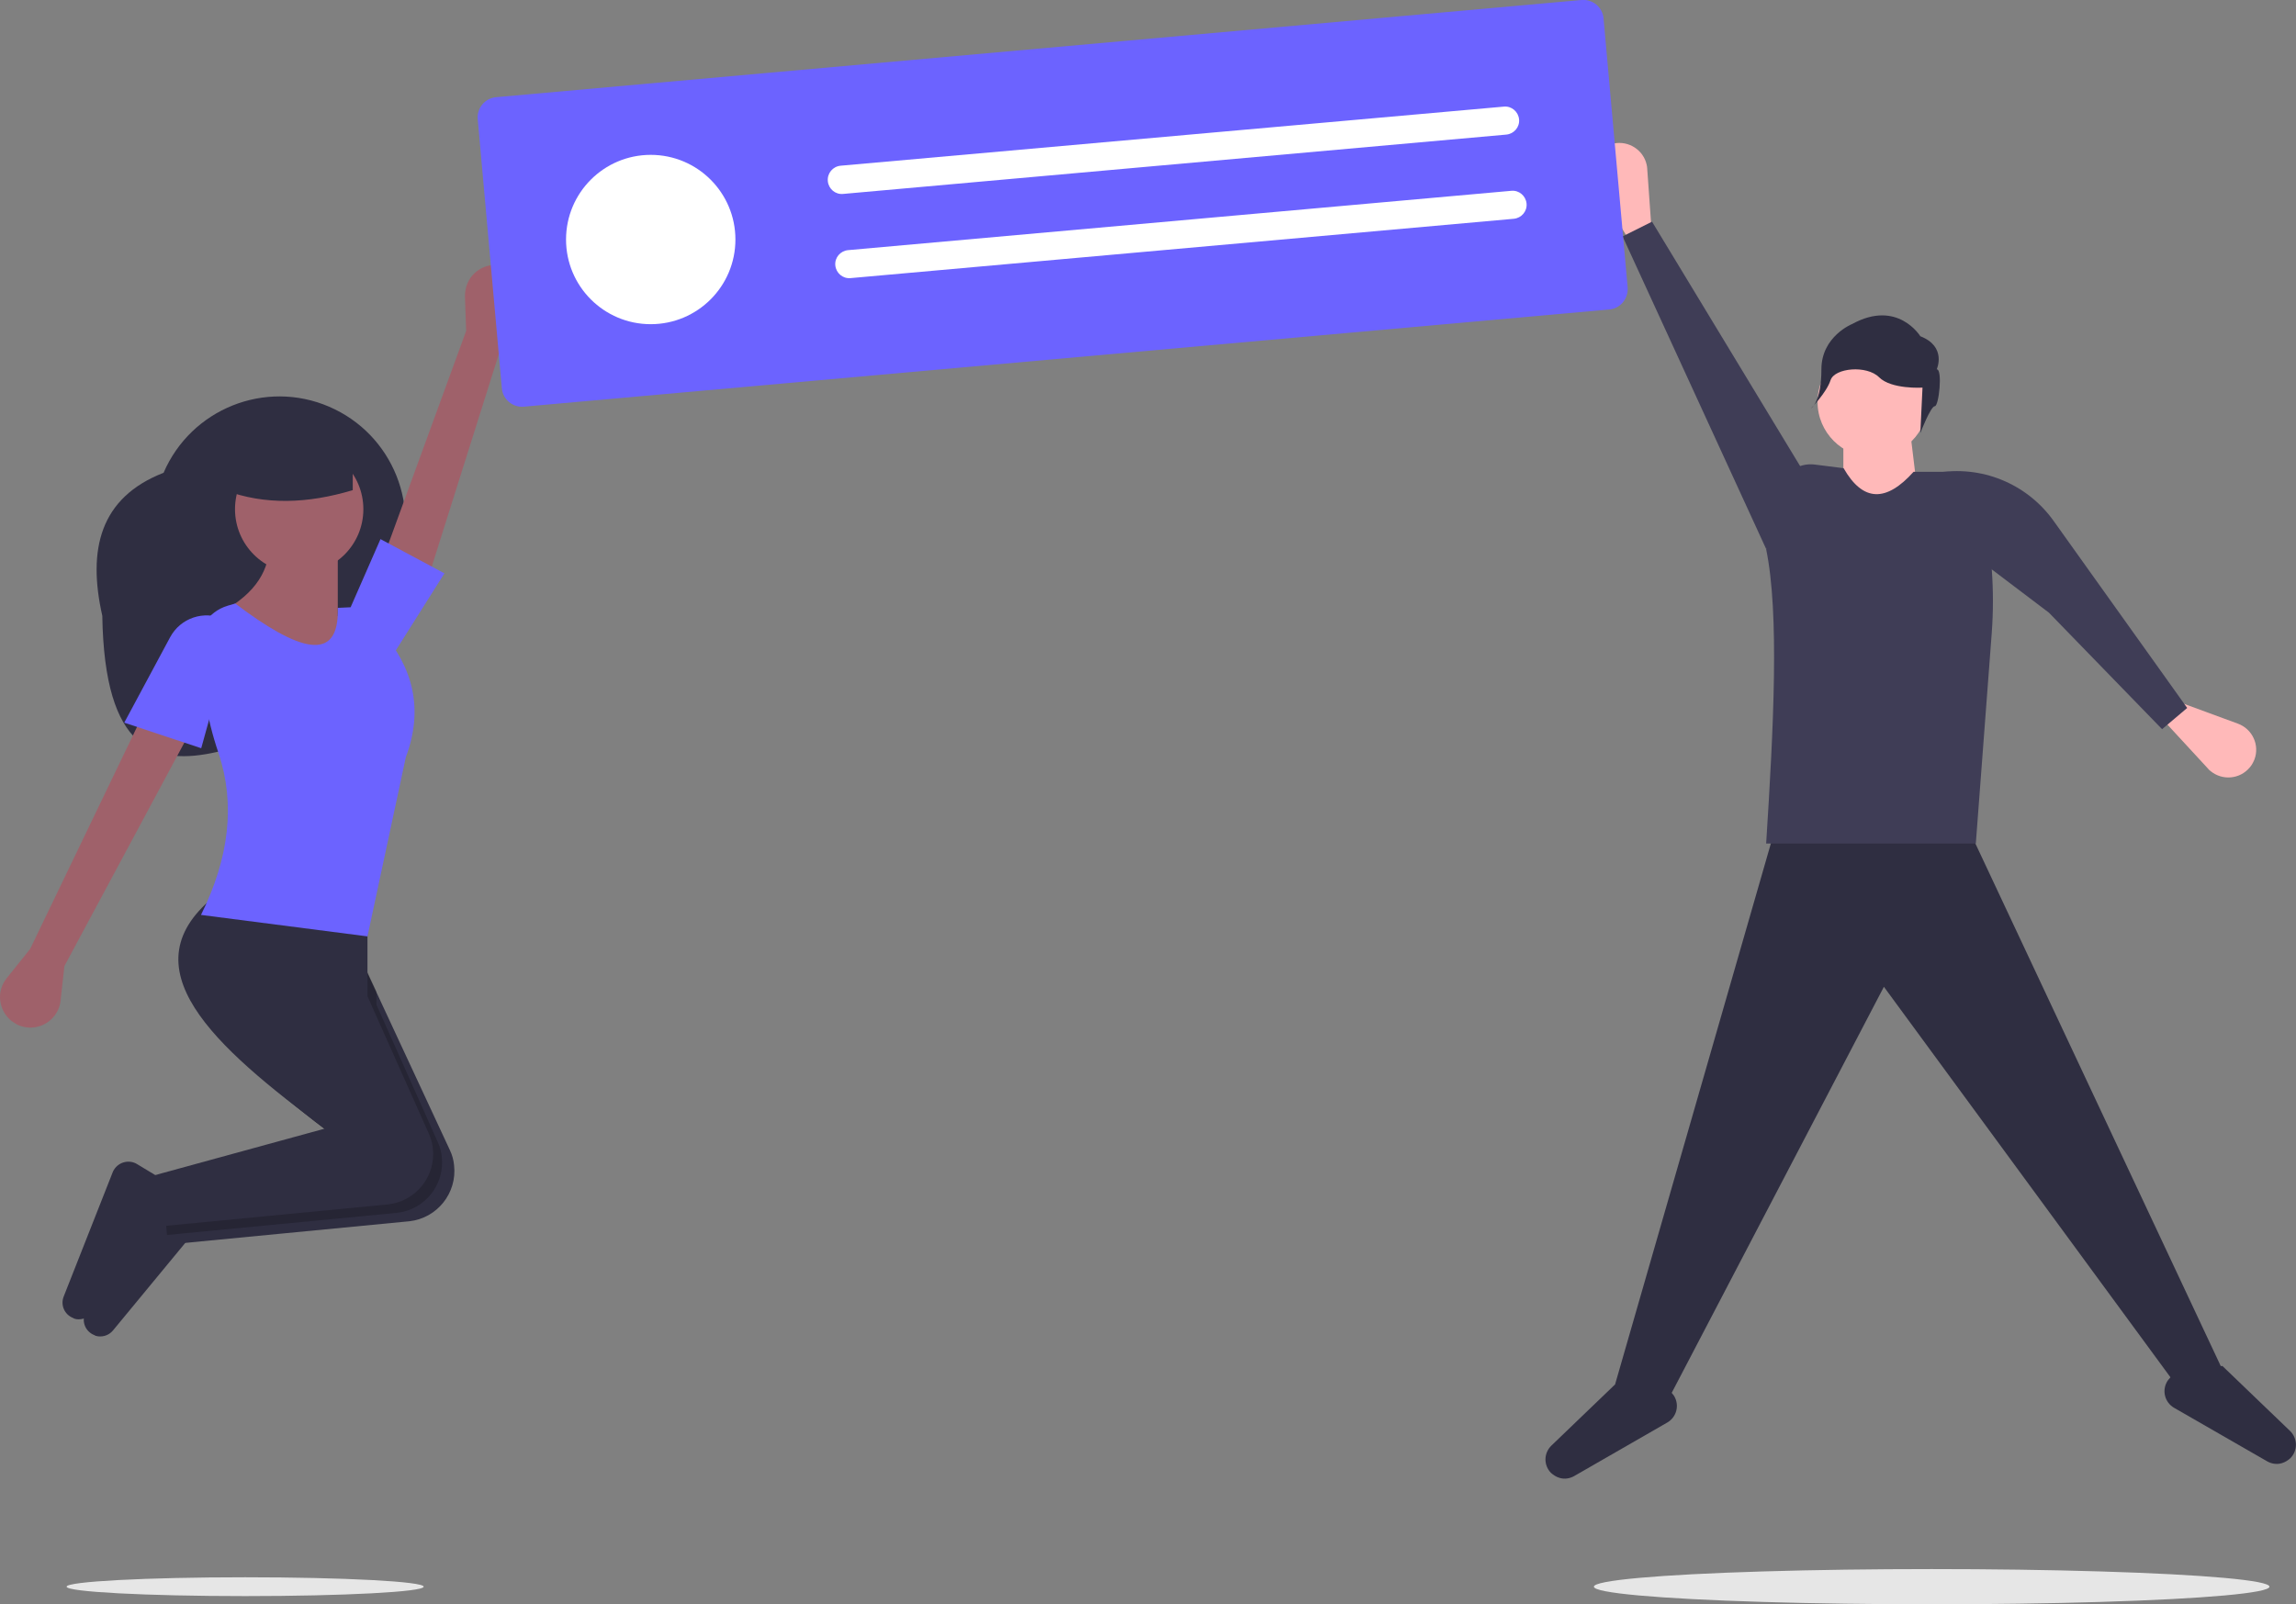 <?xml version="1.0" encoding="utf-8"?>
<!-- Generator: Adobe Illustrator 24.1.3, SVG Export Plug-In . SVG Version: 6.00 Build 0)  -->
<svg version="1.1" id="a31e7729-94ce-4b70-883a-94bdaa3e886c"
	 xmlns="http://www.w3.org/2000/svg" xmlns:xlink="http://www.w3.org/1999/xlink" x="0px" y="0px" width="951.6px" height="665.1px"
	 viewBox="0 0 951.6 665.1" style="enable-background:new 0 0 951.6 665.1;" xml:space="preserve">
<rect x="0" y="0" width="951.6" height="665.1" fill="#808080" stroke="none"/>
<style type="text/css">
	.st0{fill:#2F2E41;}
	.st1{fill:#9F616A;}
	.st2{opacity:0.2;enable-background:new    ;}
	.st3{fill:#6C63FF;}
	.st4{fill:#FFB9B9;}
	.st5{fill:#3F3D56;}
	.st6{fill:#E6E6E6;}
	.st7{fill:#FFFFFF;}
</style>
<path class="st0" d="M42.4,255.3c0.9,56.2,21.9,62.3,47.7,56.4c29.5-6.7,53.6-27.7,65.5-55.4l8.2-19.1c11.4-26.5-0.9-57.2-27.4-68.6
	h0c-26.5-11.4-57.2,0.9-68.6,27.4l0,0C41.4,206.3,36.2,227.8,42.4,255.3z"/>
<path class="st1" d="M208.2,142.2l7.9-13.4c3.5-6,1.6-13.7-4.4-17.2c-0.8-0.5-1.7-0.9-2.7-1.2l0,0c-6.6-2.1-13.7,1.7-15.7,8.3
	c-0.4,1.3-0.6,2.7-0.6,4.1l0.5,14.4L156,239.1l20.3,4.2L208.2,142.2z"/>
<path class="st1" d="M12.5,393.4l-9.7,12.1c-4.4,5.4-3.5,13.3,1.9,17.7c0.8,0.6,1.6,1.1,2.5,1.6l0,0c6.3,3,13.8,0.3,16.8-6
	c0.6-1.3,1-2.6,1.1-4l1.6-14.3L78,304.9l-19.5-7.1L12.5,393.4z"/>
<path class="st0" d="M72.7,494.3l1.4,17.2l0.3,4l95.3-9.2c11.5-1.3,19.8-11.7,18.5-23.2c-0.2-2.2-0.8-4.3-1.7-6.2l-30.7-66
	l-10.6-22.8l-46-10.6c-37.9,29-3.8,61.1,39.2,93.5c1.7,1.3,3.4,2.5,5.1,3.8L72.7,494.3z"/>
<path class="st0" d="M40.6,554L40.6,554c2.4,0.3,4.7-0.6,6.2-2.4L78,513.8l-1.8-17.7l-10.6-6.4c-3.3-2-7.6-0.9-9.6,2.4
	c-0.2,0.3-0.4,0.7-0.5,1l-20.3,51.5c-1.4,3.5,0.3,7.5,3.9,8.9C39.5,553.8,40,553.9,40.6,554z"/>
<path class="st2" d="M67.4,490.8l1.8,21.2l5-0.5l90.4-8.7c11.5-1.3,19.8-11.7,18.5-23.2c-0.2-2.2-0.8-4.3-1.7-6.2l-25.4-56.9v-5.5
	l-10.6-22.8l-46-10.6c-37.9,29-3.8,61.1,39.2,93.5l-0.2,0.3L67.4,490.8z"/>
<path class="st0" d="M31.7,546.9L31.7,546.9c2.4,0.3,4.7-0.6,6.2-2.4l31.2-37.7L67.4,489l-10.6-6.4c-3.3-2-7.6-0.9-9.6,2.4
	c-0.2,0.3-0.4,0.7-0.5,1l-20.3,51.5c-1.4,3.5,0.3,7.5,3.9,8.9C30.7,546.7,31.2,546.8,31.7,546.9z"/>
<path class="st0" d="M63.8,487.3l1.8,21.2l95.3-9.2c11.5-1.3,19.8-11.7,18.5-23.2c-0.2-2.1-0.8-4.2-1.7-6.2l-25.4-56.9v-31.9
	l-62-10.6c-39.4,30.2-1,63.6,44.3,97.4L63.8,487.3z"/>
<circle class="st1" cx="124" cy="211.1" r="26.6"/>
<path class="st1" d="M88.6,255.4l37.2,24.8l31.9-7.1L140,255.4v-26.6l-28.3-1.8C111,237.7,105,247.4,88.6,255.4z"/>
<path class="st3" d="M83.3,379.3l69,8.9l15.9-74.3c7.4-19.7,3.2-37.2-10.5-52.7c-1.1-5.4-5.7-9.3-11.2-9.5l-6.5,0.3
	c0.7,23.5-16.6,17.8-42.5-1.8l-3.1,0.9c-8.4,2.5-13.6,10.8-12.3,19.4l2.9,19.3c1.2,7.6,3.1,15.2,5.6,22.5
	C97.6,333.3,95,355.7,83.3,379.3z"/>
<path class="st3" d="M51.5,299.6l31.9,10.6l14.2-51.3l-4.8-2.2c-8.3-3.8-18-0.5-22.3,7.5L51.5,299.6z"/>
<polygon class="st3" points="145.3,251.8 163,271.3 184.2,237.7 157.7,223.5 "/>
<path class="st0" d="M93.1,203.2c16.7,6.3,34.5,5.6,53.1,0v-21.2H93.1V203.2z"/>
<polygon class="st0" points="921.1,567.8 902.8,575.4 780.8,409.1 692.3,578.5 669.4,573.9 736.6,340.5 814.4,340.5 "/>
<path class="st0" d="M945.7,606.6L945.7,606.6c-2,0.6-4.2,0.3-6.1-0.8L901,583.6c-3.7-2.2-5-6.9-2.9-10.7c0.3-0.6,0.8-1.1,1.2-1.6
	l3.5-3.5l18.3-1.5l28,26.9c3.2,3.1,3.3,8.1,0.2,11.3C948.3,605.4,947.1,606.2,945.7,606.6z"/>
<path class="st0" d="M646.4,612.7L646.4,612.7c2,0.6,4.2,0.3,6.1-0.8l38.6-22.2c3.7-2.2,5-6.9,2.9-10.7c-0.3-0.6-0.8-1.1-1.2-1.6
	l-3.5-3.5l-18.3-1.5l-28,26.9c-3.2,3.1-3.3,8.1-0.2,11.3C643.8,611.5,645,612.3,646.4,612.7z"/>
<path class="st4" d="M684.7,98l-7.6,4.6l-15.8-25.7c-3.3-5.4-1.6-12.5,3.8-15.9c1.1-0.7,2.4-1.2,3.7-1.5l0,0
	c6.2-1.3,12.4,2.7,13.7,8.9c0.1,0.5,0.2,1,0.2,1.5L684.7,98z"/>
<path class="st4" d="M896,297.9l3.2-8.3l28.3,10.4c6,2.2,9.1,8.8,6.9,14.8c-0.5,1.2-1.1,2.4-2,3.4l0,0c-4.1,4.9-11.4,5.5-16.3,1.4
	c-0.4-0.3-0.8-0.7-1.1-1.1L896,297.9z"/>
<circle class="st4" cx="776.2" cy="166.6" r="22.9"/>
<polygon class="st4" points="796.1,215.4 764,215.4 764,180.3 791.5,177.3 "/>
<path class="st5" d="M818.9,349.7H732c3.1-48.5,5.5-95.4,0-122l5.1-24.3c1.5-7,8-11.7,15.1-10.8l11.9,1.5c8.1,14.2,17.8,14,29,1.5
	h14.3c7.9,0,14.4,6.4,14.4,14.4c0,0.1,0,0.2,0,0.3l0,0c3.7,17.1,5,34.6,3.7,52.1L818.9,349.7z"/>
<polygon class="st5" points="672.5,98 684.7,91.9 750.3,200.2 732,227.6 "/>
<path class="st5" d="M896.1,302.3l10.4-8.8l-55.4-77.6c-11.1-15.5-30.1-23.2-48.8-19.8l-1.7,0.3l21,36.7l27.6,20.9L896.1,302.3z"/>
<path class="st0" d="M802.7,153.1c0,0,4.3-9.4-6.8-13.7c0,0-9.4-15.4-28.2-5.1c0,0-12.8,5.1-12.8,18.8s-4.3,16.2-4.3,16.2
	s6.4-6.5,8.1-11.7c1.7-5.1,15-6.3,20.1-1.2c5.1,5.1,18,4.3,18,4.3l-0.9,18.8c0,0,4.3-11.1,6-11.1S805.2,153.1,802.7,153.1z"/>
<ellipse class="st6" cx="800.6" cy="657.8" rx="140" ry="7.3"/>
<ellipse class="st6" cx="101.6" cy="657.8" rx="74" ry="3.9"/>
<path class="st3" d="M667,128.3l-449.9,40.3c-4.6,0.4-8.7-3-9.1-7.6L198,49.4c-0.4-4.6,3-8.7,7.6-9.1L655.5,0c4.6-0.4,8.7,3,9.1,7.6
	l10,111.6C674.9,123.8,671.6,127.9,667,128.3z"/>
<circle class="st7" cx="269.7" cy="99.3" r="35.1"/>
<path class="st7" d="M348.4,68.7c-3.2,0.3-5.6,3.1-5.3,6.4c0.3,3.2,3.1,5.6,6.3,5.3l274.9-24.6c3.2-0.3,5.6-3.1,5.3-6.3
	c-0.3-3.2-3.1-5.6-6.3-5.3c0,0,0,0,0,0L348.4,68.7z"/>
<path class="st7" d="M351.5,103.7c-3.2,0.3-5.6,3.1-5.3,6.3s3.1,5.6,6.3,5.3c0,0,0,0,0,0l274.9-24.6c3.2-0.3,5.6-3.1,5.3-6.3
	c-0.3-3.2-3.1-5.6-6.3-5.3c0,0,0,0,0,0L351.5,103.7z"/>
</svg>
